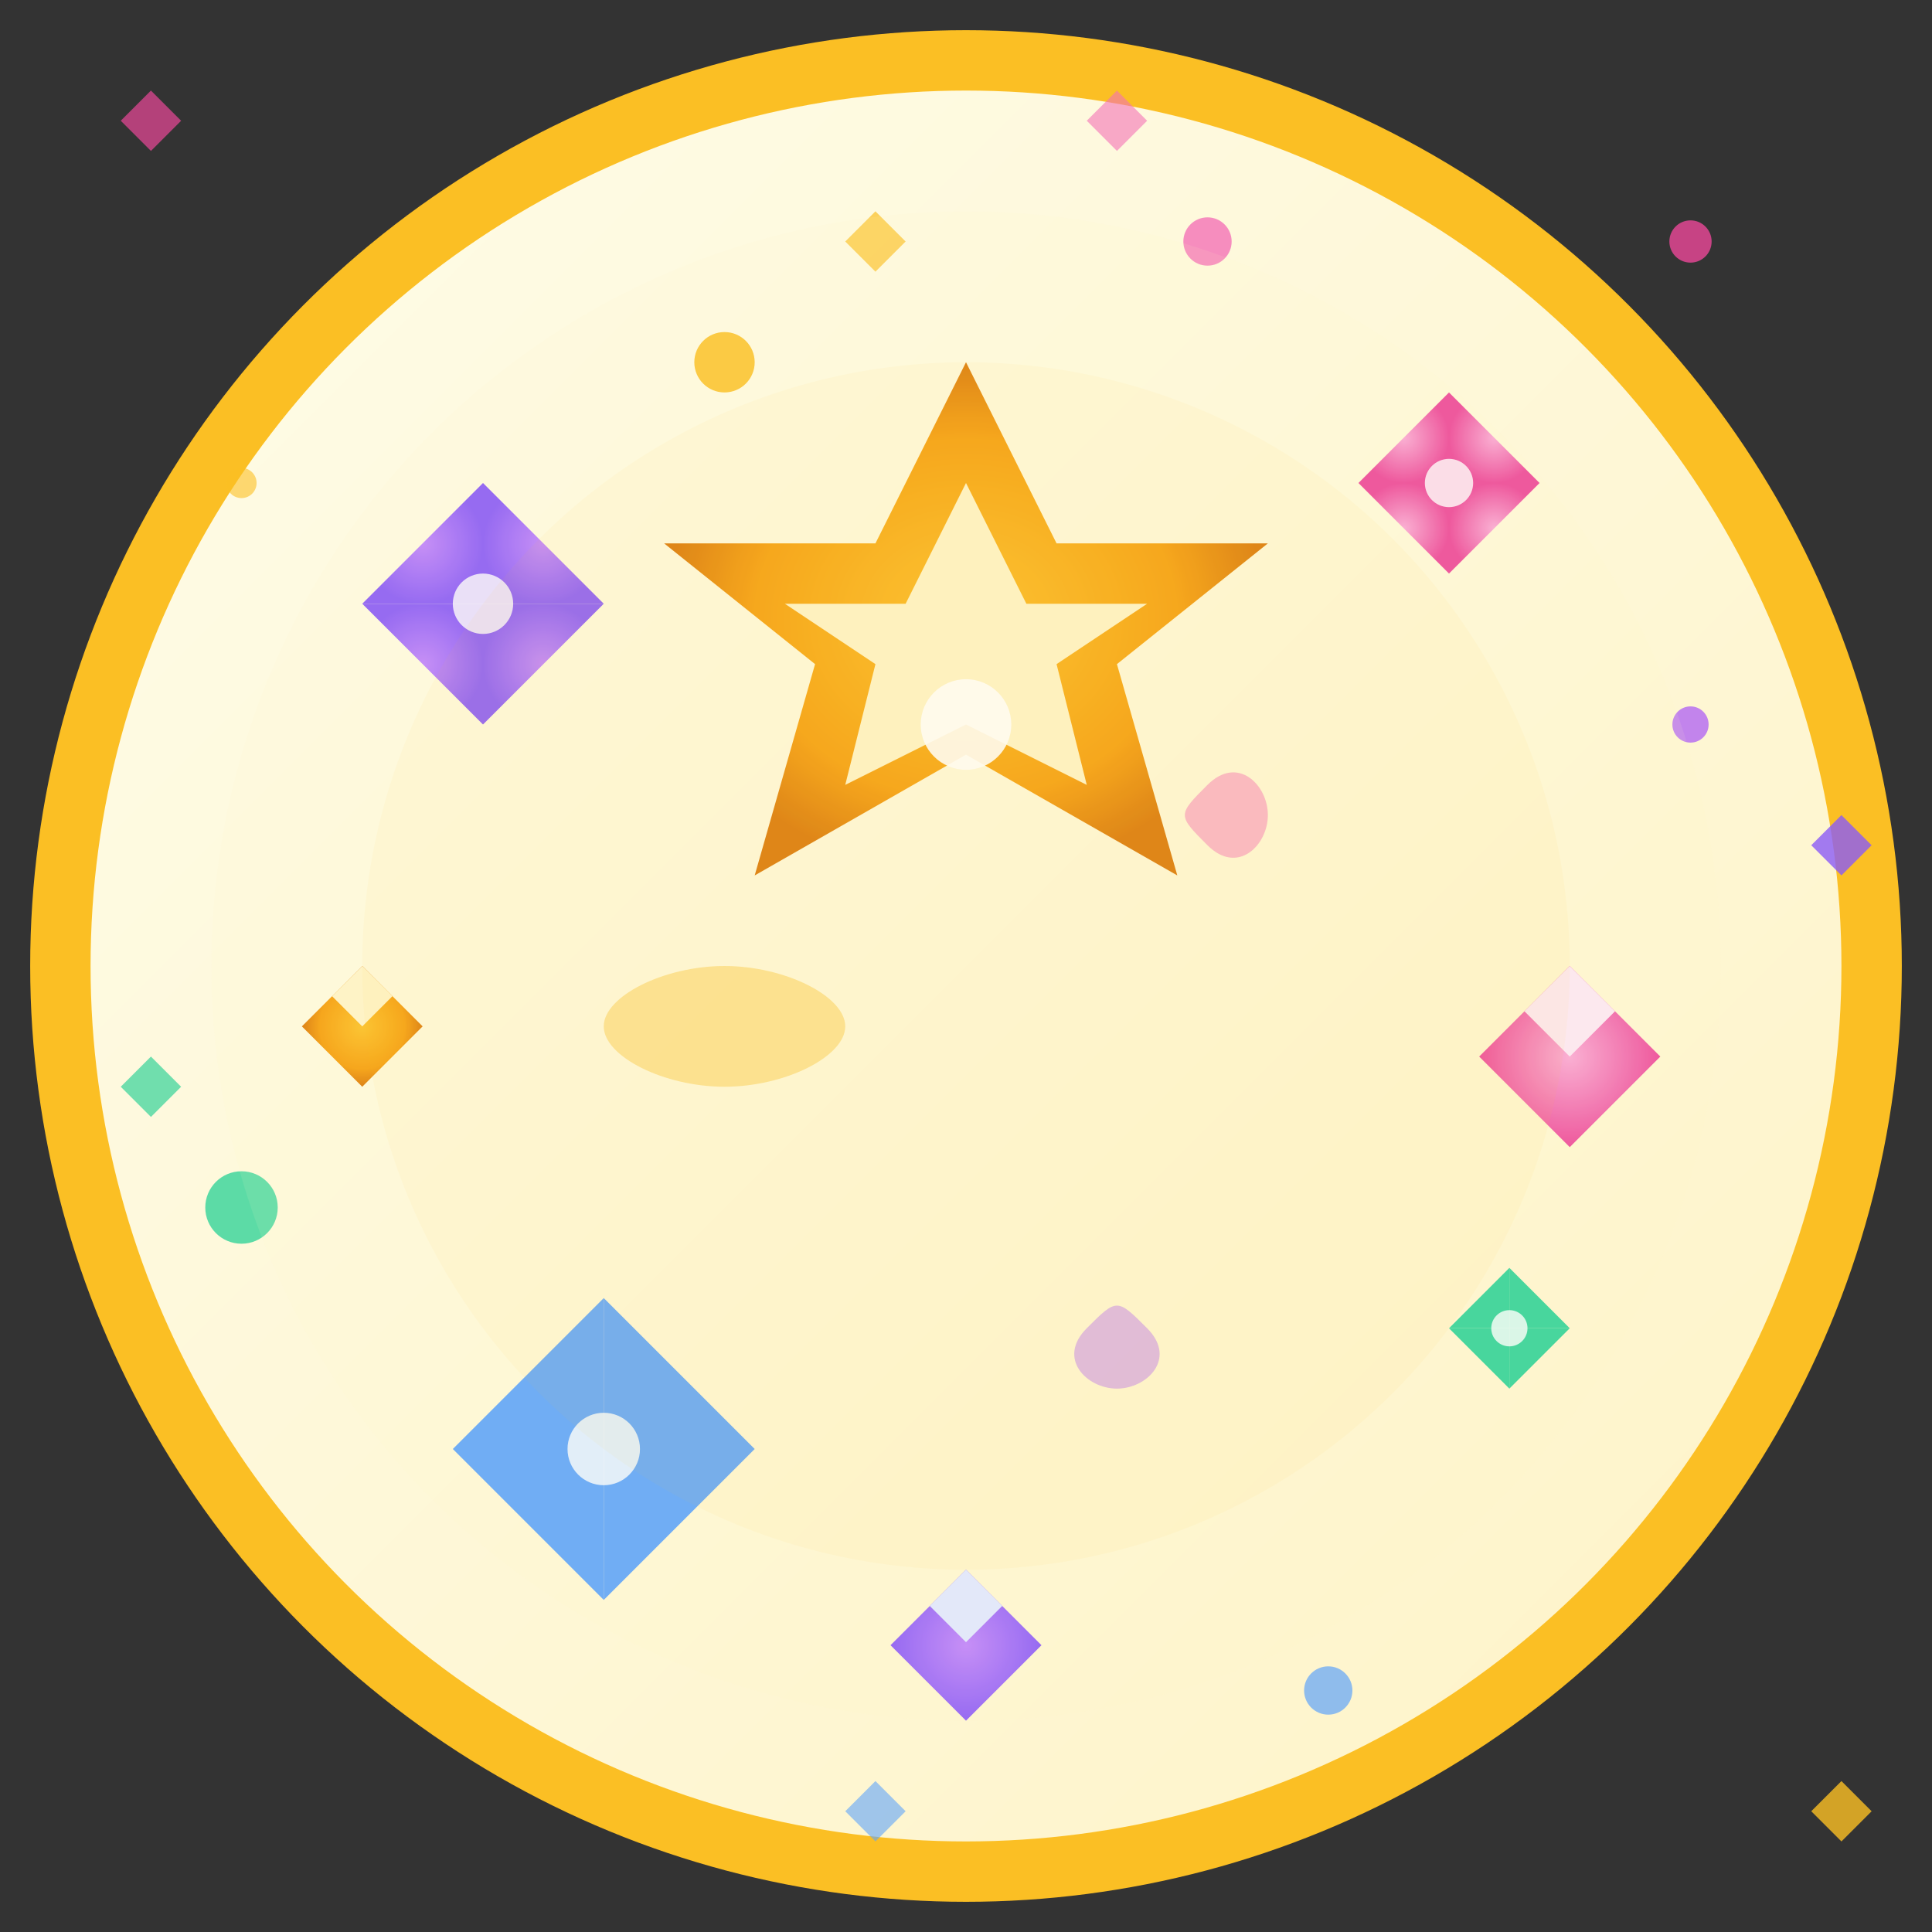 <svg width="64" height="64" viewBox="0 0 64 64" fill="none" xmlns="http://www.w3.org/2000/svg">
  <rect x="0" y="0" width="64" height="64" fill="#333333" stroke="none"/>
  <defs>
    <radialGradient id="sparkle-center" cx="50%" cy="50%" r="50%">
      <stop offset="0%" style="stop-color:#fbbf24;stop-opacity:1" />
      <stop offset="70%" style="stop-color:#f59e0b;stop-opacity:1" />
      <stop offset="100%" style="stop-color:#d97706;stop-opacity:1" />
    </radialGradient>
    <linearGradient id="sparkle-bg" x1="0%" y1="0%" x2="100%" y2="100%">
      <stop offset="0%" style="stop-color:#fefce8;stop-opacity:1" />
      <stop offset="100%" style="stop-color:#fef3c7;stop-opacity:1" />
    </linearGradient>
    <radialGradient id="purple-sparkle" cx="50%" cy="50%" r="50%">
      <stop offset="0%" style="stop-color:#c084fc;stop-opacity:1" />
      <stop offset="100%" style="stop-color:#8b5cf6;stop-opacity:1" />
    </radialGradient>
    <radialGradient id="pink-sparkle" cx="50%" cy="50%" r="50%">
      <stop offset="0%" style="stop-color:#f9a8d4;stop-opacity:1" />
      <stop offset="100%" style="stop-color:#ec4899;stop-opacity:1" />
    </radialGradient>
  </defs>
  
  <!-- Background circle -->
  <circle cx="32" cy="32" r="30" fill="url(#sparkle-bg)" stroke="#fbbf24" stroke-width="2"/>
  
  <!-- Main central sparkle star -->
  <path d="M32 12l3 6h7l-5 4 2 7-7-4-7 4 2-7-5-4h7z" fill="url(#sparkle-center)"/>
  <path d="M32 16l2 4h4l-3 2 1 4-4-2-4 2 1-4-3-2h4z" fill="#fef3c7"/>
  <circle cx="32" cy="24" r="1.5" fill="#ffffff" opacity="0.9"/>
  
  <!-- Four-pointed sparkles -->
  <path d="M16 20l0 -4 4 4 -4 0z" fill="url(#purple-sparkle)"/>
  <path d="M16 20l0 4 -4 -4 4 0z" fill="url(#purple-sparkle)"/>
  <path d="M16 20l4 0 -4 4 0 -4z" fill="url(#purple-sparkle)"/>
  <path d="M16 20l-4 0 4 -4 0 4z" fill="url(#purple-sparkle)"/>
  <circle cx="16" cy="20" r="1" fill="#ffffff" opacity="0.8"/>
  
  <path d="M48 16l0 -3 3 3 -3 0z" fill="url(#pink-sparkle)"/>
  <path d="M48 16l0 3 -3 -3 3 0z" fill="url(#pink-sparkle)"/>
  <path d="M48 16l3 0 -3 3 0 -3z" fill="url(#pink-sparkle)"/>
  <path d="M48 16l-3 0 3 -3 0 3z" fill="url(#pink-sparkle)"/>
  <circle cx="48" cy="16" r="0.8" fill="#ffffff" opacity="0.8"/>
  
  <path d="M20 48l0 -5 5 5 -5 0z" fill="#60a5fa"/>
  <path d="M20 48l0 5 -5 -5 5 0z" fill="#60a5fa"/>
  <path d="M20 48l5 0 -5 5 0 -5z" fill="#60a5fa"/>
  <path d="M20 48l-5 0 5 -5 0 5z" fill="#60a5fa"/>
  <circle cx="20" cy="48" r="1.2" fill="#ffffff" opacity="0.8"/>
  
  <path d="M50 44l0 -2 2 2 -2 0z" fill="#34d399"/>
  <path d="M50 44l0 2 -2 -2 2 0z" fill="#34d399"/>
  <path d="M50 44l2 0 -2 2 0 -2z" fill="#34d399"/>
  <path d="M50 44l-2 0 2 -2 0 2z" fill="#34d399"/>
  <circle cx="50" cy="44" r="0.6" fill="#ffffff" opacity="0.8"/>
  
  <!-- Diamond sparkles -->
  <path d="M12 32l2 2-2 2-2-2z" fill="url(#sparkle-center)"/>
  <path d="M12 32l1 1-1 1-1-1z" fill="#fef3c7"/>
  
  <path d="M52 32l3 3-3 3-3-3z" fill="url(#pink-sparkle)"/>
  <path d="M52 32l1.5 1.5-1.5 1.5-1.5-1.5z" fill="#fce7f3"/>
  
  <path d="M32 52l2.5 2.5-2.5 2.5-2.5-2.5z" fill="url(#purple-sparkle)"/>
  <path d="M32 52l1.2 1.2-1.2 1.2-1.2-1.2z" fill="#e0e7ff"/>
  
  <!-- Tiny sparkle dots -->
  <circle cx="24" cy="12" r="1" fill="#fbbf24" opacity="0.9"/>
  <circle cx="40" cy="8" r="0.8" fill="#f472b6" opacity="0.8"/>
  <circle cx="56" cy="24" r="0.6" fill="#a855f7" opacity="0.7"/>
  <circle cx="8" cy="40" r="1.2" fill="#34d399" opacity="0.8"/>
  <circle cx="44" cy="56" r="0.8" fill="#60a5fa" opacity="0.7"/>
  <circle cx="8" cy="16" r="0.5" fill="#fbbf24" opacity="0.6"/>
  <circle cx="56" cy="8" r="0.7" fill="#ec4899" opacity="0.8"/>
  
  <!-- Twinkling effects -->
  <path d="M28 8l1 1 1-1-1-1z" fill="#fbbf24" opacity="0.7"/>
  <path d="M36 4l1 1 1-1-1-1z" fill="#f472b6" opacity="0.6"/>
  <path d="M60 28l1 1 1-1-1-1z" fill="#8b5cf6" opacity="0.8"/>
  <path d="M4 36l1 1 1-1-1-1z" fill="#34d399" opacity="0.7"/>
  <path d="M28 60l1 1 1-1-1-1z" fill="#60a5fa" opacity="0.6"/>
  <path d="M60 60l1 1 1-1-1-1z" fill="#fbbf24" opacity="0.8"/>
  <path d="M4 4l1 1 1-1-1-1z" fill="#ec4899" opacity="0.7"/>
  
  <!-- Magical trail effect -->
  <path d="M24 36c2 0 4-1 4-2s-2-2-4-2-4 1-4 2 2 2 4 2z" fill="#fbbf24" opacity="0.4"/>
  <path d="M40 28c1 1 2 0 2-1s-1-2-2-1-1 1 0 2z" fill="#f472b6" opacity="0.5"/>
  <path d="M36 44c-1 1 0 2 1 2s2-1 1-2-1-1-2 0z" fill="#a855f7" opacity="0.4"/>
  
  <!-- Personality glow -->
  <circle cx="32" cy="32" r="25" fill="#fef3c7" opacity="0.1"/>
  <circle cx="32" cy="32" r="20" fill="#fbbf24" opacity="0.05"/>
</svg>